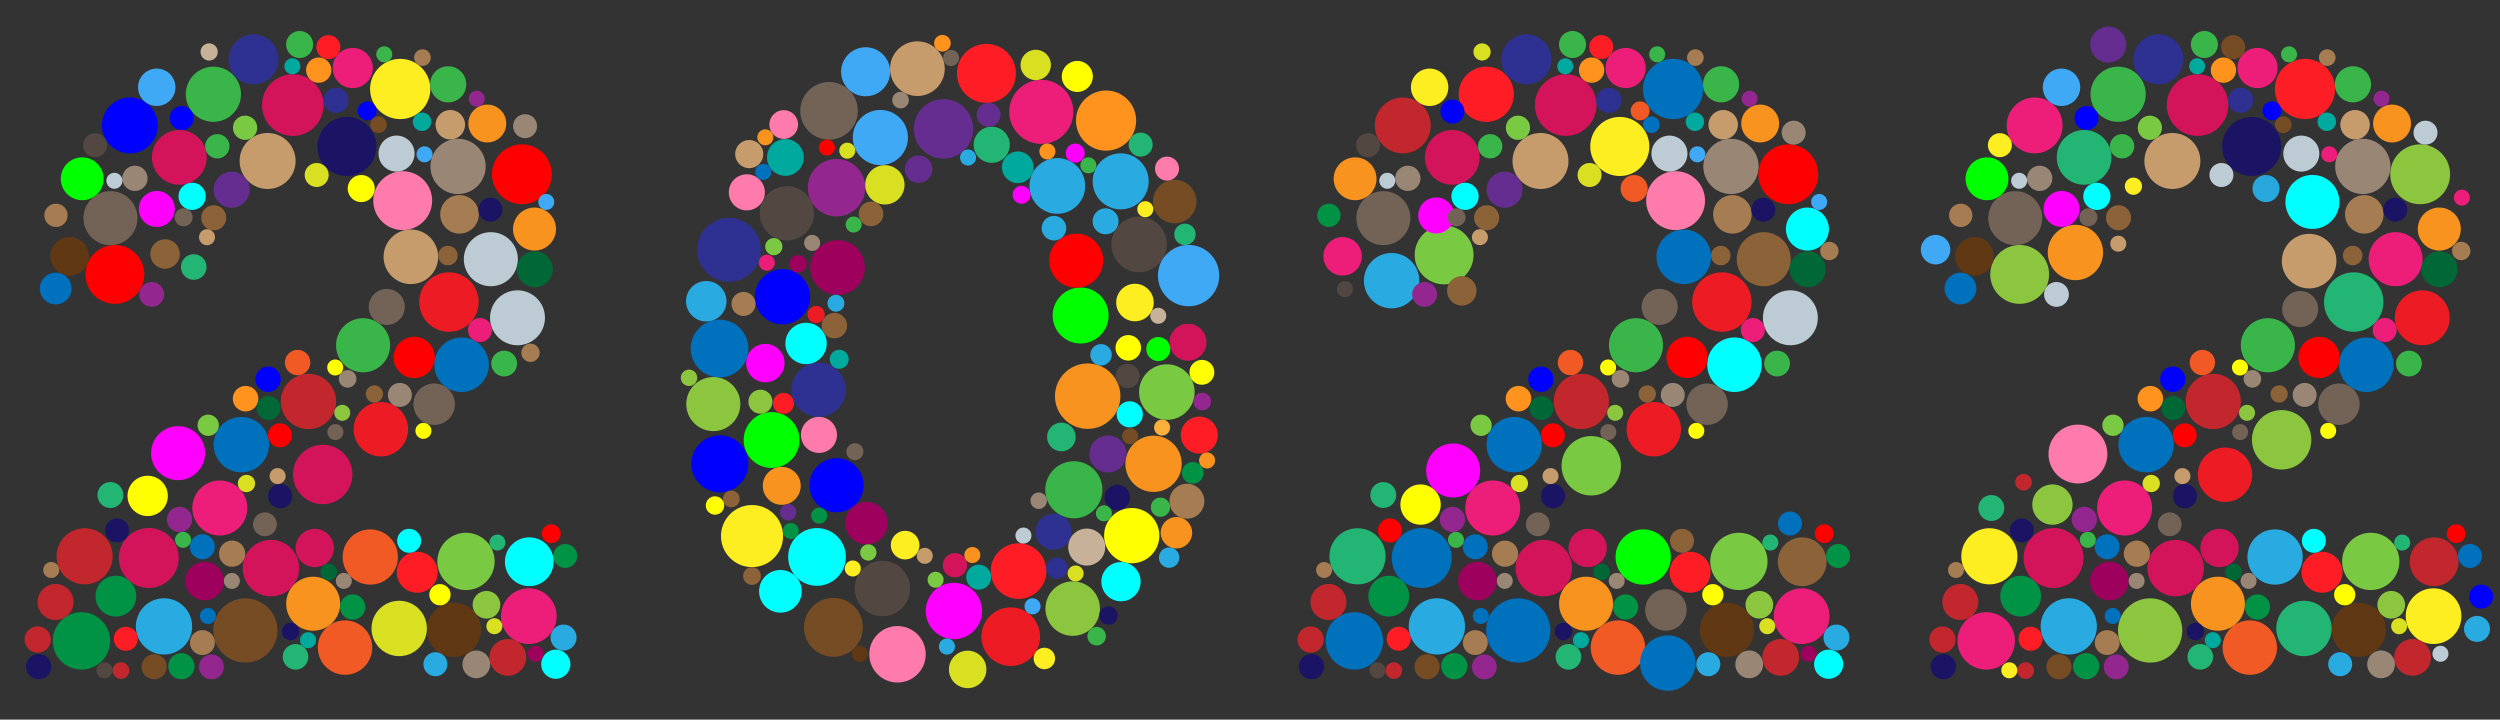 <?xml version="1.0" encoding="UTF-8" standalone="no"?>
<svg
   xmlns:dc="http://purl.org/dc/elements/1.1/"
   xmlns:cc="http://creativecommons.org/ns#"
   xmlns:rdf="http://www.w3.org/1999/02/22-rdf-syntax-ns#"
   xmlns:svg="http://www.w3.org/2000/svg"
   xmlns="http://www.w3.org/2000/svg"
   xmlns:sodipodi="http://sodipodi.sourceforge.net/DTD/sodipodi-0.dtd"
   xmlns:inkscape="http://www.inkscape.org/namespaces/inkscape"
   version="1.1"
   id="Layer_1"
   x="0px"
   y="0px"
   viewBox="0 0 2730 785.78"
   enable-background="new 0 0 2613.05 785.78"
   xml:space="preserve"
   inkscape:version="0.91 r13725"
   sodipodi:docname="CirclesPrismatic2022.svg"
   width="2730"
   height="785.78"><rect x="0" y="0" width="2730" height="785.78" fill="#333333" stroke="none"/><defs
     id="defs19465" /><sodipodi:namedview
     pagecolor="#ffffff"
     bordercolor="#666666"
     borderopacity="1"
     objecttolerance="10"
     gridtolerance="10"
     guidetolerance="10"
     inkscape:pageopacity="0"
     inkscape:pageshadow="2"
     inkscape:window-width="1916"
     inkscape:window-height="1035"
     id="namedview19463"
     showgrid="false"
     inkscape:zoom="0.42284721"
     inkscape:cx="1418.9221"
     inkscape:cy="214.57528"
     inkscape:window-x="4"
     inkscape:window-y="1"
     inkscape:window-maximized="1"
     inkscape:current-layer="g20469" /><g
     id="g18257"
     transform="translate(0,2.109375e-6)"><g
       transform="translate(2080,0)"
       id="g20469"><g
         id="g21847"><g
           id="g20009"
           style=""
           transform="translate(-2080,0)"><g
             id="g20787"><circle
               id="circle18259"
               r="32.463"
               cy="329.839"
               cx="490.263"
               style="fill:#ed1c24" /><circle
               id="circle18261"
               r="32.141"
               cy="299.653"
               cx="125.484"
               style="fill:#ff0000" /><circle
               id="circle18263"
               r="30.179"
               cy="608.238"
               cx="404.35"
               style="fill:#f15a24" /><circle
               id="circle18265"
               r="30.187"
               cy="181.731"
               cx="500.199"
               style="fill:#998675" /><circle
               id="circle18267"
               r="33.664"
               cy="114.76"
               cx="319.728"
               style="fill:#d4145a" /><circle
               id="circle18269"
               r="30.41"
               cy="672.839"
               cx="577.44"
               style="fill:#ed1e79" /><circle
               id="circle18271"
               r="30.263"
               cy="485.557"
               cx="263.552"
               style="fill:#0071bc" /><circle
               id="circle18273"
               r="29.777"
               cy="398.296"
               cx="504.051"
               style="fill:#0071bc" /><circle
               id="circle18275"
               r="30.055"
               cy="554.723"
               cx="240.051"
               style="fill:#ed1e79" /><circle
               id="circle18277"
               r="29.898"
               cy="171.83"
               cx="195.836"
               style="fill:#d4145a" /><circle
               id="circle18279"
               r="29.523"
               cy="283.045"
               cx="536.002"
               style="fill:#bdccd4" /><circle
               id="circle18281"
               r="29.494"
               cy="494.827"
               cx="194.478"
               style="fill:#ff00ff" /><circle
               id="circle18283"
               r="29.719"
               cy="468.732"
               cx="415.93"
               style="fill:#ed1c24" /><circle
               id="circle18285"
               r="32.741"
               cy="609.32"
               cx="162.476"
               style="fill:#d4145a" /><circle
               id="circle18287"
               r="30.731"
               cy="684.016"
               cx="179.077"
               style="fill:#29abe2" /><circle
               id="circle18289"
               r="32.695"
               cy="190.32"
               cx="569.922"
               style="fill:#ff0000" /><circle
               id="circle18291"
               r="30.842"
               cy="620.374"
               cx="295.835"
               style="fill:#d4145a" /><circle
               id="circle18293"
               r="31.348"
               cy="699.843"
               cx="88.938"
               style="fill:#009245" /><circle
               id="circle18295"
               r="32.907"
               cy="97.163"
               cx="437.025"
               style="fill:#fcee21" /><circle
               id="circle18297"
               r="32.264"
               cy="159.956"
               cx="378.813"
               style="fill:#1b1464" /><circle
               id="circle18299"
               r="31.29"
               cy="613.055"
               cx="508.863"
               style="fill:#7ac943" /><circle
               id="circle18301"
               r="35.099"
               cy="688.472"
               cx="267.926"
               style="fill:#754c24" /><circle
               id="circle18303"
               r="29.494"
               cy="238.209"
               cx="120.624"
               style="fill:#736357" /><circle
               id="circle18305"
               r="29.726"
               cy="707.165"
               cx="376.777"
               style="fill:#f15a24" /><circle
               id="circle18307"
               r="29.612"
               cy="687.723"
               cx="495.765"
               style="fill:#603813" /><circle
               id="circle18309"
               r="32.448"
               cy="518.096"
               cx="352.404"
               style="fill:#d4145a" /><circle
               id="circle18313"
               r="30.139"
               cy="102.923"
               cx="233.021"
               style="fill:#39b54a" /><circle
               id="circle18315"
               r="30.219"
               cy="438.383"
               cx="336.813"
               style="fill:#c1272d" /><circle
               id="circle18317"
               r="30.251"
               cy="686.265"
               cx="435.919"
               style="fill:#d9e021" /><circle
               id="circle18319"
               r="30.525"
               cy="136.975"
               cx="141.838"
               style="fill:#0000ff" /><circle
               id="circle18321"
               r="29.56"
               cy="377.023"
               cx="396.5"
               style="fill:#39b54a" /><circle
               id="circle18323"
               r="32.149"
               cy="219.104"
               cx="439.749"
               style="fill:#ff7bac" /><circle
               id="circle18325"
               r="29.816"
               cy="280.425"
               cx="448.659"
               style="fill:#c69c6d" /><circle
               id="circle18327"
               r="29.997"
               cy="347.017"
               cx="565.105"
               style="fill:#bdccd4" /><circle
               id="circle18329"
               r="29.494"
               cy="659.247"
               cx="341.979"
               style="fill:#f7931e" /><circle
               id="circle18331"
               r="30.664"
               cy="607.477"
               cx="92.404"
               style="fill:#c1272d" /><circle
               id="circle18333"
               r="30.583"
               cy="175.794"
               cx="292.227"
               style="fill:#c69c6d" /><circle
               id="circle18335"
               r="27.301"
               cy="64.759"
               cx="276.865"
               style="fill:#2e3192" /><circle
               id="circle18337"
               r="22.022"
               cy="541.536"
               cx="161.257"
               style="fill:#ffff00" /><circle
               id="circle18339"
               r="26.637"
               cy="613.422"
               cx="577.995"
               style="fill:#00ffff" /><circle
               id="circle18341"
               r="21.056"
               cy="234.061"
               cx="501.78"
               style="fill:#a67c52" /><circle
               id="circle18343"
               r="19.673"
               cy="228.173"
               cx="171.241"
               style="fill:#ff00ff" /><circle
               id="circle18345"
               r="19.673"
               cy="294.013"
               cx="583.959"
               style="fill:#006837" /><circle
               id="circle18347"
               r="19.744"
               cy="92.07"
               cx="489.428"
               style="fill:#39b54a" /><circle
               id="circle18349"
               r="21.933"
               cy="74.269"
               cx="385.198"
               style="fill:#ed1e79" /><circle
               id="circle18351"
               r="22.353"
               cy="624.916"
               cx="455.603"
               style="fill:#ff1d25" /><circle
               id="circle18353"
               r="19.673"
               cy="167.721"
               cx="433.022"
               style="fill:#bdccd4" /><circle
               id="circle18355"
               r="23.491"
               cy="250.127"
               cx="583.703"
               style="fill:#f7931e" /><circle
               id="circle18357"
               r="22.538"
               cy="390.308"
               cx="452.349"
               style="fill:#ff0000" /><circle
               id="circle18359"
               r="21.03"
               cy="279.894"
               cx="76.12"
               style="fill:#603813" /><circle
               id="circle18361"
               r="21.05"
               cy="634.547"
               cx="223.383"
               style="fill:#9e005d" /><circle
               id="circle18363"
               r="22.296"
               cy="651.004"
               cx="126.539"
               style="fill:#009245" /><circle
               id="circle18365"
               r="23.409"
               cy="195.239"
               cx="89.765"
               style="fill:#00ff00" /><circle
               id="circle18367"
               r="22.632"
               cy="441.391"
               cx="474.116"
               style="fill:#736357" /><circle
               id="circle18369"
               r="20.686"
               cy="134.89"
               cx="532.14"
               style="fill:#f7931e" /><circle
               id="circle18371"
               r="19.673"
               cy="207.15"
               cx="252.952"
               style="fill:#662d91" /><circle
               id="circle18373"
               r="20.077"
               cy="717.842"
               cx="554.556"
               style="fill:#c1272d" /><circle
               id="circle18375"
               r="20.433"
               cy="95.309"
               cx="171.176"
               style="fill:#3fa9f5" /><circle
               id="circle18377"
               r="19.673"
               cy="335.119"
               cx="422.344"
               style="fill:#736357" /><circle
               id="circle18379"
               r="20.895"
               cy="598.406"
               cx="343.737"
               style="fill:#d4145a" /><circle
               id="circle18381"
               r="19.673"
               cy="657.373"
               cx="60.665"
               style="fill:#c1272d" /><circle
               id="circle18383"
               r="13.742"
               cy="728.085"
               cx="168.362"
               style="fill:#754c24" /><circle
               id="circle18385"
               r="13.122"
               cy="607.117"
               cx="617.251"
               style="fill:#009245" /><circle
               id="circle18387"
               r="14.009"
               cy="717.274"
               cx="322.703"
               style="fill:#22b573" /><circle
               id="circle18389"
               r="13.284"
               cy="541.747"
               cx="305.917"
               style="fill:#1b1464" /><circle
               id="circle18391"
               r="16.126"
               cy="277.373"
               cx="180.271"
               style="fill:#8c6239" /><circle
               id="circle18393"
               r="13.122"
               cy="137.783"
               cx="573.4"
               style="fill:#998675" /><circle
               id="circle18395"
               r="13.303"
               cy="159.724"
               cx="237.306"
               style="fill:#39b54a" /><circle
               id="circle18397"
               r="13.762"
               cy="109.598"
               cx="366.872"
               style="fill:#2e3192" /><circle
               id="circle18399"
               r="14.789"
               cy="48.596"
               cx="327.191"
               style="fill:#39b54a" /><circle
               id="circle18401"
               r="13.592"
               cy="728.235"
               cx="230.89"
               style="fill:#93278f" /><circle
               id="circle18403"
               r="17.341"
               cy="315.082"
               cx="60.816"
               style="fill:#0071bc" /><circle
               id="circle18405"
               r="14.181"
               cy="540.574"
               cx="120.549"
               style="fill:#22b573" /><circle
               id="circle18407"
               r="13.122"
               cy="697.56"
               cx="137.368"
               style="fill:#ff1d25" /><circle
               id="circle18409"
               r="13.828"
               cy="567.251"
               cx="196.105"
               style="fill:#93278f" /><circle
               id="circle18411"
               r="15.962"
               cy="725.325"
               cx="606.91"
               style="fill:#00ffff" /><circle
               id="circle18413"
               r="15.135"
               cy="660.41"
               cx="531.21"
               style="fill:#8cc63f" /><circle
               id="circle18415"
               r="13.122"
               cy="51.46"
               cx="358.579"
               style="fill:#ff1d25" /><circle
               id="circle18417"
               r="13.122"
               cy="590.558"
               cx="446.772"
               style="fill:#00ffff" /><circle
               id="circle18419"
               r="13.971"
               cy="435.359"
               cx="268.179"
               style="fill:#ff931e" /><circle
               id="circle18421"
               r="13.122"
               cy="431.239"
               cx="436.657"
               style="fill:#998675" /><circle
               id="circle18423"
               r="13.122"
               cy="128.888"
               cx="198.419"
               style="fill:#0000ff" /><circle
               id="circle18425"
               r="13.122"
               cy="360.375"
               cx="524.108"
               style="fill:#ed1e79" /><circle
               id="circle18427"
               r="14.333"
               cy="604.625"
               cx="253.494"
               style="fill:#a67c52" /><circle
               id="circle18429"
               r="14.813"
               cy="205.904"
               cx="394.467"
               style="fill:#ffff00" /><circle
               id="circle18431"
               r="13.72"
               cy="237.79"
               cx="233.413"
               style="fill:#8c6239" /><circle
               id="circle18433"
               r="14.382"
               cy="698.383"
               cx="41.183"
               style="fill:#c1272d" /><circle
               id="circle18435"
               r="13.855"
               cy="727.971"
               cx="42.168"
               style="fill:#1b1464" /><circle
               id="circle18437"
               r="13.816"
               cy="662.865"
               cx="385.138"
               style="fill:#009245" /><circle
               id="circle18439"
               r="13.666"
               cy="597.104"
               cx="220.994"
               style="fill:#0071bc" /><circle
               id="circle18441"
               r="16.105"
               cy="136.22"
               cx="491.735"
               style="fill:#c69c6d" /><circle
               id="circle18443"
               r="15.188"
               cy="725.48"
               cx="520.129"
               style="fill:#998675" /><circle
               id="circle18445"
               r="14.901"
               cy="214.392"
               cx="209.814"
               style="fill:#00ffff" /><circle
               id="circle18447"
               r="13.847"
               cy="76.589"
               cx="348.018"
               style="fill:#ff931e" /><circle
               id="circle18449"
               r="13.834"
               cy="194.745"
               cx="147.354"
               style="fill:#998675" /><circle
               id="circle18451"
               r="13.122"
               cy="191.107"
               cx="345.805"
               style="fill:#d9e021" /><circle
               id="circle18453"
               r="13.122"
               cy="725.331"
               cx="475.471"
               style="fill:#29abe2" /><circle
               id="circle18455"
               r="13.122"
               cy="228.957"
               cx="535.575"
               style="fill:#1b1464" /><circle
               id="circle18457"
               r="13.122"
               cy="158.517"
               cx="103.878"
               style="fill:#534741" /><circle
               id="circle18459"
               r="13.122"
               cy="475.371"
               cx="305.724"
               style="fill:#ff0000" /><circle
               id="circle18461"
               r="13.122"
               cy="579.242"
               cx="127.855"
               style="fill:#1b1464" /><circle
               id="circle18463"
               r="13.122"
               cy="445.573"
               cx="293.272"
               style="fill:#006837" /><circle
               id="circle18465"
               r="9.464"
               cy="527.975"
               cx="269.143"
               style="fill:#d9e021" /><circle
               id="circle18467"
               r="11.656"
               cy="464.386"
               cx="227.371"
               style="fill:#7ac943" /><circle
               id="circle18469"
               r="8.752"
               cy="519.884"
               cx="303.163"
               style="fill:#c69c6d" /><circle
               id="circle18471"
               r="8.752"
               cy="683.821"
               cx="539.849"
               style="fill:#d9e021" /><circle
               id="circle18473"
               r="8.752"
               cy="168.516"
               cx="463.571"
               style="fill:#3fa9f5" /><circle
               id="circle18475"
               r="10.31"
               cy="582.791"
               cx="602.044"
               style="fill:#ff0000" /><circle
               id="circle18477"
               r="13.884"
               cy="395.899"
               cx="324.972"
               style="fill:#f15a24" /><circle
               id="circle18479"
               r="9.442"
               cy="430.221"
               cx="408.821"
               style="fill:#8c6239" /><circle
               id="circle18481"
               r="8.752"
               cy="672.649"
               cx="227.029"
               style="fill:#0071bc" /><circle
               id="circle18483"
               r="9.625"
               cy="413.71"
               cx="379.598"
               style="fill:#998675" /><circle
               id="circle18485"
               r="13.259"
               cy="139.505"
               cx="267.623"
               style="fill:#7ac943" /><circle
               id="circle18487"
               r="8.752"
               cy="592.458"
               cx="543.201"
               style="fill:#22b573" /><circle
               id="circle18489"
               r="9.824"
               cy="237.305"
               cx="200.526"
               style="fill:#736357" /><circle
               id="circle18491"
               r="8.752"
               cy="471.854"
               cx="366.238"
               style="fill:#736357" /><circle
               id="circle18493"
               r="8.752"
               cy="634.369"
               cx="253.184"
               style="fill:#998675" /><circle
               id="circle18495"
               r="8.752"
               cy="259.023"
               cx="226.055"
               style="fill:#c69c6d" /><circle
               id="circle18497"
               r="8.752"
               cy="622.44"
               cx="55.938"
               style="fill:#a67c52" /><circle
               id="circle18499"
               r="11.635"
               cy="649.433"
               cx="480.429"
               style="fill:#ffff00" /><circle
               id="circle18501"
               r="8.752"
               cy="107.809"
               cx="520.599"
               style="fill:#93278f" /><circle
               id="circle18503"
               r="10.669"
               cy="279.059"
               cx="489.121"
               style="fill:#8c6239" /><circle
               id="circle18505"
               r="9.411"
               cy="56.737"
               cx="228.396"
               style="fill:#c7b299" /><circle
               id="circle18507"
               r="8.752"
               cy="59.31"
               cx="419.631"
               style="fill:#39b54a" /><circle
               id="circle18509"
               r="9.584"
               cy="689.563"
               cx="317.319"
               style="fill:#1b1464" /><circle
               id="circle18511"
               r="12.752"
               cy="235.151"
               cx="61.111"
               style="fill:#a67c52" /><circle
               id="circle18513"
               r="10.329"
               cy="121.074"
               cx="401.002"
               style="fill:#0000ff" /><circle
               id="circle18515"
               r="8.752"
               cy="220.541"
               cx="596.519"
               style="fill:#3fa9f5" /><circle
               id="circle18517"
               r="13.585"
               cy="321.51"
               cx="165.648"
               style="fill:#93278f" /><circle
               id="circle18519"
               r="13.026"
               cy="572.511"
               cx="289.308"
               style="fill:#736357" /><circle
               id="circle18521"
               r="13.856"
               cy="414.15"
               cx="292.694"
               style="fill:#0000ff" /><circle
               id="circle18523"
               r="10.104"
               cy="132.957"
               cx="460.873"
               style="fill:#00a99d" /><circle
               id="circle18525"
               r="8.752"
               cy="713.914"
               cx="584.988"
               style="fill:#9e005d" /><circle
               id="circle18527"
               r="10.039"
               cy="385.237"
               cx="579.297"
               style="fill:#a67c52" /><circle
               id="circle18529"
               r="14.341"
               cy="727.486"
               cx="198.072"
               style="fill:#009245" /><circle
               id="circle18531"
               r="8.752"
               cy="450.798"
               cx="373.754"
               style="fill:#8cc63f" /><circle
               id="circle18533"
               r="8.752"
               cy="72.346"
               cx="319.275"
               style="fill:#00a99d" /><circle
               id="circle18535"
               r="8.752"
               cy="589.51"
               cx="199.901"
               style="fill:#39b54a" /><circle
               id="circle18537"
               r="9.102"
               cy="624.578"
               cx="358.942"
               style="fill:#006837" /><circle
               id="circle18539"
               r="8.752"
               cy="699.103"
               cx="336.411"
               style="fill:#00a99d" /><circle
               id="circle18541"
               r="14.11"
               cy="397.005"
               cx="550.564"
               style="fill:#39b54a" /><circle
               id="circle18543"
               r="9.124"
               cy="136.14"
               cx="413.309"
               style="fill:#754c24" /><circle
               id="circle18545"
               r="9.121"
               cy="732.271"
               cx="132.047"
               style="fill:#c1272d" /><circle
               id="circle18547"
               r="13.612"
               cy="701.713"
               cx="221.048"
               style="fill:#a67c52" /><circle
               id="circle18549"
               r="8.752"
               cy="634.319"
               cx="375.445"
               style="fill:#998675" /><circle
               id="circle18551"
               r="8.752"
               cy="731.987"
               cx="114.177"
               style="fill:#534741" /><circle
               id="circle18553"
               r="9.104"
               cy="62.892"
               cx="461.322"
               style="fill:#a67c52" /><circle
               id="circle18555"
               r="8.752"
               cy="197.415"
               cx="124.926"
               style="fill:#bdccd4" /><circle
               id="circle18557"
               r="14.21"
               cy="696.229"
               cx="615.438"
               style="fill:#29abe2" /><circle
               id="circle18559"
               r="8.752"
               cy="401.296"
               cx="366.048"
               style="fill:#ffff00" /><circle
               id="circle18561"
               r="8.752"
               cy="470.496"
               cx="462.376"
               style="fill:#ffff00" /><circle
               style="fill:#22b573"
               cx="211.552"
               cy="291.588"
               r="14.009"
               id="circle20785" /></g></g><g
           id="g20941"
           style=""
           transform="translate(-2080,0)"><circle
             cx="1235.851"
             cy="584.919"
             r="30.187"
             id="circle18563"
             style="fill:#ffff00" /><circle
             cx="1137.11"
             cy="122.145"
             r="34.984"
             id="circle18565"
             style="fill:#ed1e79" /><circle
             cx="842.59"
             cy="480.53"
             r="30.505"
             id="circle18567"
             style="fill:#00ff00" /><circle
             cx="821.233"
             cy="585.393"
             r="33.916"
             id="circle18569"
             style="fill:#fcee21" /><circle
             cx="1103.734"
             cy="695.223"
             r="32.017"
             id="circle18571"
             style="fill:#ed1c24" /><circle
             cx="980.081"
             cy="714.485"
             r="30.82"
             id="circle18573"
             style="fill:#ff7bac" /><circle
             cx="1243.917"
             cy="266.951"
             r="30.324"
             id="circle18575"
             style="fill:#534741" /><circle
             cx="854.493"
             cy="324.027"
             r="30.164"
             id="circle18577"
             style="fill:#0000ff" /><circle
             cx="1041.685"
             cy="667.199"
             r="30.783"
             id="circle18579"
             style="fill:#ff00ff" /><circle
             cx="1274.205"
             cy="428.148"
             r="30.335"
             id="circle18581"
             style="fill:#7ac943" /><circle
             cx="786.088"
             cy="506.537"
             r="31.111"
             id="circle18583"
             style="fill:#0000ff" /><circle
             cx="859.255"
             cy="232.951"
             r="29.667"
             id="circle18585"
             style="fill:#534741" /><circle
             cx="963.58"
             cy="642.683"
             r="30.275"
             id="circle18587"
             style="fill:#534741" /><circle
             cx="913.508"
             cy="204.942"
             r="31.391"
             id="circle18589"
             style="fill:#93278f" /><circle
             cx="1171.39"
             cy="664.605"
             r="29.755"
             id="circle18591"
             style="fill:#8cc63f" /><circle
             cx="1154.599"
             cy="203.037"
             r="30.423"
             id="circle18593"
             style="fill:#29abe2" /><circle
             cx="1030.265"
             cy="140.732"
             r="32.477"
             id="circle18595"
             style="fill:#662d91" /><circle
             cx="1187.757"
             cy="432.609"
             r="35.73"
             id="circle18597"
             style="fill:#f7931e" /><circle
             cx="1172.617"
             cy="534.845"
             r="31.185"
             id="circle18599"
             style="fill:#39b54a" /><circle
             cx="1259.677"
             cy="506.478"
             r="30.745"
             id="circle18601"
             style="fill:#f7931e" /><circle
             cx="913.544"
             cy="529.844"
             r="29.573"
             id="circle18603"
             style="fill:#0000ff" /><circle
             cx="785.759"
             cy="380.573"
             r="31.524"
             id="circle18605"
             style="fill:#0071bc" /><circle
             cx="893.951"
             cy="425.513"
             r="29.699"
             id="circle18607"
             style="fill:#2e3192" /><circle
             cx="910.101"
             cy="685.051"
             r="32.185"
             id="circle18609"
             style="fill:#754c24" /><circle
             cx="1112.282"
             cy="623.624"
             r="30.375"
             id="circle18611"
             style="fill:#ff1d25" /><circle
             cx="1077.177"
             cy="80.12"
             r="32.182"
             id="circle18613"
             style="fill:#ff1d25" /><circle
             cx="796.064"
             cy="272.811"
             r="34.881"
             id="circle18615"
             style="fill:#2e3192" /><circle
             cx="1180.051"
             cy="344.516"
             r="30.571"
             id="circle18617"
             style="fill:#00ff00" /><circle
             cx="1223.768"
             cy="198.032"
             r="30.593"
             id="circle18619"
             style="fill:#29abe2" /><circle
             cx="905.33"
             cy="121.028"
             r="31.453"
             id="circle18621"
             style="fill:#736357" /><circle
             cx="1297.922"
             cy="300.948"
             r="33.491"
             id="circle18623"
             style="fill:#3fa9f5" /><circle
             cx="914.65"
             cy="292.084"
             r="29.844"
             id="circle18625"
             style="fill:#9e005d" /><circle
             cx="1175.26"
             cy="284.604"
             r="29.532"
             id="circle18627"
             style="fill:#ff0000" /><circle
             cx="961.379"
             cy="150.179"
             r="30.131"
             id="circle18629"
             style="fill:#3fa9f5" /><circle
             cx="892.161"
             cy="608.172"
             r="31.511"
             id="circle18631"
             style="fill:#00ffff" /><circle
             cx="1001.79"
             cy="74.981"
             r="29.855"
             id="circle18633"
             style="fill:#c69c6d" /><circle
             cx="1207.82"
             cy="131.677"
             r="32.851"
             id="circle18635"
             style="fill:#ff931e" /><circle
             cx="778.926"
             cy="441.245"
             r="29.532"
             id="circle18637"
             style="fill:#8cc63f" /><circle
             cx="1239.378"
             cy="330.365"
             r="20.492"
             id="circle18639"
             style="fill:#fcee21" /><circle
             cx="894.306"
             cy="474.909"
             r="19.698"
             id="circle18641"
             style="fill:#ff7bac" /><circle
             cx="1297.295"
             cy="373.701"
             r="20.166"
             id="circle18643"
             style="fill:#d4145a" /><circle
             cx="1150.463"
             cy="580.651"
             r="19.698"
             id="circle18645"
             style="fill:#2e3192" /><circle
             cx="1209.861"
             cy="495.761"
             r="20.211"
             id="circle18647"
             style="fill:#662d91" /><circle
             cx="852.213"
             cy="645.715"
             r="23.31"
             id="circle18649"
             style="fill:#00ffff" /><circle
             cx="835.786"
             cy="396.512"
             r="20.981"
             id="circle18651"
             style="fill:#ff00ff" /><circle
             cx="946.221"
             cy="571.265"
             r="23.186"
             id="circle18653"
             style="fill:#9e005d" /><circle
             cx="815.533"
             cy="210.033"
             r="19.698"
             id="circle18655"
             style="fill:#ff7bac" /><circle
             cx="1082.95"
             cy="158.096"
             r="19.755"
             id="circle18657"
             style="fill:#22b573" /><circle
             cx="857.671"
             cy="171.924"
             r="20.093"
             id="circle18659"
             style="fill:#00a99d" /><circle
             cx="880.218"
             cy="375.055"
             r="22.594"
             id="circle18661"
             style="fill:#00ffff" /><circle
             cx="1309.665"
             cy="475.138"
             r="20.198"
             id="circle18663"
             style="fill:#ff1d25" /><circle
             cx="1282.849"
             cy="220.059"
             r="23.781"
             id="circle18665"
             style="fill:#754c24" /><circle
             cx="1056.692"
             cy="730.996"
             r="20.472"
             id="circle18667"
             style="fill:#d9e021" /><circle
             cx="1186.706"
             cy="597.418"
             r="20.235"
             id="circle18669"
             style="fill:#c7b299" /><circle
             cx="853.673"
             cy="530.553"
             r="20.732"
             id="circle18671"
             style="fill:#f7931e" /><circle
             cx="1224.126"
             cy="635.195"
             r="21.438"
             id="circle18673"
             style="fill:#00ffff" /><circle
             cx="771.219"
             cy="328.963"
             r="22.095"
             id="circle18675"
             style="fill:#29abe2" /><circle
             cx="945.259"
             cy="78.374"
             r="26.778"
             id="circle18677"
             style="fill:#3fa9f5" /><circle
             cx="966.287"
             cy="201.849"
             r="21.478"
             id="circle18679"
             style="fill:#d9e021" /><circle
             cx="1312.479"
             cy="406.572"
             r="13.601"
             id="circle18681"
             style="fill:#ffff00" /><circle
             cx="1274.375"
             cy="184.125"
             r="13.139"
             id="circle18683"
             style="fill:#ff7bac" /><circle
             cx="1284.679"
             cy="581.742"
             r="17.183"
             id="circle18685"
             style="fill:#f7931e" /><circle
             cx="988.4"
             cy="595.289"
             r="15.653"
             id="circle18687"
             style="fill:#fcee21" /><circle
             cx="1003.09"
             cy="184.708"
             r="15.058"
             id="circle18689"
             style="fill:#662d91" /><circle
             cx="1176.429"
             cy="83.468"
             r="16.956"
             id="circle18691"
             style="fill:#ffff00" /><circle
             cx="830.365"
             cy="438.634"
             r="13.139"
             id="circle18693"
             style="fill:#8cc63f" /><circle
             cx="1131.026"
             cy="70.922"
             r="16.599"
             id="circle18695"
             style="fill:#d9e021" /><circle
             cx="855.815"
             cy="135.967"
             r="15.698"
             id="circle18697"
             style="fill:#ff7bac" /><circle
             cx="1042.78"
             cy="617.228"
             r="13.273"
             id="circle18699"
             style="fill:#d4145a" /><circle
             cx="1111.438"
             cy="182.693"
             r="17.293"
             id="circle18701"
             style="fill:#00a99d" /><circle
             cx="1233.68"
             cy="452.466"
             r="14.303"
             id="circle18703"
             style="fill:#00ffff" /><circle
             cx="1159.013"
             cy="477.153"
             r="15.665"
             id="circle18705"
             style="fill:#22b573" /><circle
             cx="911.13"
             cy="355.592"
             r="13.935"
             id="circle18707"
             style="fill:#8c6239" /><circle
             cx="1220.082"
             cy="543.227"
             r="13.903"
             id="circle18709"
             style="fill:#1b1464" /><circle
             cx="1264.836"
             cy="381.157"
             r="13.139"
             id="circle18711"
             style="fill:#00ff00" /><circle
             cx="811.913"
             cy="331.902"
             r="13.139"
             id="circle18713"
             style="fill:#a67c52" /><circle
             cx="1079.546"
             cy="125.379"
             r="13.139"
             id="circle18715"
             style="fill:#662d91" /><circle
             cx="951.165"
             cy="233.572"
             r="13.468"
             id="circle18717"
             style="fill:#8c6239" /><circle
             cx="1231.365"
             cy="410.553"
             r="13.139"
             id="circle18719"
             style="fill:#534741" /><circle
             cx="1245.6"
             cy="157.9"
             r="13.139"
             id="circle18721"
             style="fill:#22b573" /><circle
             cx="818.159"
             cy="168.266"
             r="15.39"
             id="circle18723"
             style="fill:#c69c6d" /><circle
             cx="798.617"
             cy="544.815"
             r="9.165"
             id="circle18725"
             style="fill:#8c6239" /><circle
             cx="891.207"
             cy="343.446"
             r="9.399"
             id="circle18727"
             style="fill:#ed1c24" /><circle
             cx="1202.348"
             cy="387.452"
             r="11.726"
             id="circle18729"
             style="fill:#29abe2" /><circle
             cx="933.547"
             cy="493.25"
             r="9.293"
             id="circle18731"
             style="fill:#736357" /><circle
             cx="1302.538"
             cy="516.347"
             r="11.881"
             id="circle18733"
             style="fill:#009245" /><circle
             cx="1269.023"
             cy="466.902"
             r="8.763"
             id="circle18735"
             style="fill:#fbb03b" /><circle
             cx="1318.142"
             cy="502.83"
             r="8.763"
             id="circle18737"
             style="fill:#f7931e" /><circle
             cx="871.526"
             cy="288.132"
             r="9.567"
             id="circle18739"
             style="fill:#9e005d" /><circle
             cx="1174.578"
             cy="626.219"
             r="8.763"
             id="circle18741"
             style="fill:#d9e021" /><circle
             cx="1150.943"
             cy="249.17"
             r="13.443"
             id="circle18743"
             style="fill:#29abe2" /><circle
             cx="902.982"
             cy="161.176"
             r="8.763"
             id="circle18745"
             style="fill:#ff0000" /><circle
             cx="855.599"
             cy="440.516"
             r="11.483"
             id="circle18747"
             style="fill:#ff1d25" /><circle
             cx="1293.962"
             cy="255.901"
             r="11.73"
             id="circle18749"
             style="fill:#22b573" /><circle
             cx="1296.11"
             cy="547.328"
             r="19.08"
             id="circle18751"
             style="fill:#a67c52" /><circle
             cx="1232.073"
             cy="379.816"
             r="13.952"
             id="circle18753"
             style="fill:#ffff00" /><circle
             cx="1188.505"
             cy="180.556"
             r="8.763"
             id="circle18755"
             style="fill:#39b54a" /><circle
             cx="837.384"
             cy="286.864"
             r="8.763"
             id="circle18757"
             style="fill:#ed1e79" /><circle
             cx="983.373"
             cy="109.306"
             r="9.099"
             id="circle18759"
             style="fill:#998675" /><circle
             cx="1034.073"
             cy="706.039"
             r="8.796"
             id="circle18761"
             style="fill:#29abe2" /><circle
             cx="1038.604"
             cy="63.315"
             r="8.763"
             id="circle18763"
             style="fill:#736357" /><circle
             cx="1205.465"
             cy="560.551"
             r="8.763"
             id="circle18765"
             style="fill:#39b54a" /><circle
             cx="752.418"
             cy="412.554"
             r="8.974"
             id="circle18767"
             style="fill:#8cc63f" /><circle
             cx="845.016"
             cy="269.332"
             r="9.402"
             id="circle18769"
             style="fill:#7ac943" /><circle
             cx="1117.604"
             cy="584.849"
             r="8.763"
             id="circle18771"
             style="fill:#bdccd4" /><circle
             cx="1143.732"
             cy="165.388"
             r="8.763"
             id="circle18773"
             style="fill:#ff931e" /><circle
             cx="1174.164"
             cy="167.202"
             r="10.405"
             id="circle18775"
             style="fill:#ff00ff" /><circle
             cx="894.489"
             cy="563.11"
             r="8.763"
             id="circle18777"
             style="fill:#009245" /><circle
             cx="916.44"
             cy="392.328"
             r="10.388"
             id="circle18779"
             style="fill:#00a99d" /><circle
             cx="780.788"
             cy="552.007"
             r="10.06"
             id="circle18781"
             style="fill:#ffff00" /><circle
             cx="912.861"
             cy="331.117"
             r="9.23"
             id="circle18783"
             style="fill:#29abe2" /><circle
             cx="1021.672"
             cy="633.09"
             r="8.763"
             id="circle18785"
             style="fill:#7ac943" /><circle
             cx="1068.751"
             cy="630.232"
             r="13.654"
             id="circle18787"
             style="fill:#00a99d" /><circle
             cx="938.903"
             cy="714.158"
             r="8.763"
             id="circle18789"
             style="fill:#603813" /><circle
             cx="1267.233"
             cy="553.862"
             r="10.527"
             id="circle18791"
             style="fill:#39b54a" /><circle
             cx="948.192"
             cy="603.309"
             r="8.919"
             id="circle18793"
             style="fill:#7ac943" /><circle
             cx="863.549"
             cy="579.828"
             r="8.763"
             id="circle18795"
             style="fill:#009245" /><circle
             cx="1140.438"
             cy="719.057"
             r="11.746"
             id="circle18797"
             style="fill:#fcee21" /><circle
             cx="1061.797"
             cy="606.094"
             r="8.763"
             id="circle18799"
             style="fill:#f7931e" /><circle
             cx="835.734"
             cy="149.935"
             r="8.763"
             id="circle18801"
             style="fill:#f7931e" /><circle
             cx="886.876"
             cy="265.25"
             r="8.775"
             id="circle18803"
             style="fill:#998675" /><circle
             cx="1029.112"
             cy="47.222"
             r="9.095"
             id="circle18805"
             style="fill:#ff931e" /><circle
             cx="1234.197"
             cy="476.284"
             r="8.763"
             id="circle18807"
             style="fill:#754c24" /><circle
             cx="1134.253"
             cy="546.785"
             r="8.995"
             id="circle18809"
             style="fill:#998675" /><circle
             cx="1276.681"
             cy="608.926"
             r="11.153"
             id="circle18811"
             style="fill:#29abe2" /><circle
             cx="925.24"
             cy="164.557"
             r="8.763"
             id="circle18813"
             style="fill:#d9e021" /><circle
             cx="1210.461"
             cy="672.264"
             r="10.06"
             id="circle18815"
             style="fill:#1b1464" /><circle
             cx="1312.854"
             cy="438.464"
             r="9.666"
             id="circle18817"
             style="fill:#93278f" /><circle
             cx="1207.281"
             cy="241.654"
             r="14.197"
             id="circle18819"
             style="fill:#29abe2" /><circle
             cx="860.698"
             cy="559.431"
             r="8.988"
             id="circle18821"
             style="fill:#662d91" /><circle
             cx="1264.807"
             cy="344.832"
             r="8.763"
             id="circle18823"
             style="fill:#c7b299" /><circle
             cx="1115.543"
             cy="212.735"
             r="9.819"
             id="circle18825"
             style="fill:#ff00ff" /><circle
             cx="932.213"
             cy="245.192"
             r="8.763"
             id="circle18827"
             style="fill:#39b54a" /><circle
             cx="1127.539"
             cy="662.111"
             r="8.763"
             id="circle18829"
             style="fill:#3fa9f5" /><circle
             cx="1057.116"
             cy="172.034"
             r="8.763"
             id="circle18831"
             style="fill:#29abe2" /><circle
             cx="1009.83"
             cy="606.99"
             r="8.763"
             id="circle18833"
             style="fill:#c69c6d" /><circle
             cx="821.184"
             cy="629.031"
             r="9.722"
             id="circle18835"
             style="fill:#8c6239" /><circle
             cx="1250.684"
             cy="228.453"
             r="8.763"
             id="circle18837"
             style="fill:#fcee21" /><circle
             cx="1197.517"
             cy="694.741"
             r="10.131"
             id="circle18839"
             style="fill:#39b54a" /><circle
             cx="1154.183"
             cy="620.36"
             r="11.653"
             id="circle18841"
             style="fill:#2e3192" /><circle
             cx="931.257"
             cy="620.793"
             r="8.763"
             id="circle18843"
             style="fill:#fcee21" /><circle
             cx="833.534"
             cy="187.738"
             r="8.763"
             id="circle18845"
             style="fill:#0071bc" /></g><g
           transform="translate(-690,0)"
           id="g20163"
           style=""><circle
             cx="1319.391"
             cy="651.535"
             r="13.122"
             id="circle20779"
             style="fill:#0000ff" /><g
             id="g21085"><circle
               cx="490.263"
               cy="329.839"
               r="32.463"
               id="circle20165"
               style="fill:#ed1c24" /><circle
               cx="186.972"
               cy="278.369"
               r="32.141"
               id="circle20167"
               style="fill:#7ac943;fill-opacity:1" /><circle
               cx="404.35"
               cy="608.238"
               r="30.179"
               id="circle20169"
               style="fill:#00ff00;fill-opacity:1" /><circle
               cx="500.199"
               cy="181.731"
               r="30.187"
               id="circle20171"
               style="fill:#998675" /><circle
               cx="319.728"
               cy="114.76"
               r="33.664"
               id="circle20173"
               style="fill:#d4145a" /><circle
               cx="577.44"
               cy="672.839"
               r="30.41"
               id="circle20175"
               style="fill:#ed1e79" /><circle
               cx="263.552"
               cy="485.557"
               r="30.263"
               id="circle20177"
               style="fill:#0071bc" /><circle
               cx="504.051"
               cy="398.296"
               r="29.777"
               id="circle20179"
               style="fill:#00ffff;fill-opacity:1" /><circle
               cx="240.051"
               cy="554.723"
               r="30.055"
               id="circle20181"
               style="fill:#ed1e79" /><circle
               cx="195.836"
               cy="171.83"
               r="29.898"
               id="circle20183"
               style="fill:#d4145a" /><circle
               cx="536.002"
               cy="283.045"
               r="29.523"
               id="circle20185"
               style="fill:#8c6239;fill-opacity:1" /><circle
               cx="196.843"
               cy="513.746"
               r="29.494"
               id="circle20187"
               style="fill:#ff00ff" /><circle
               cx="415.93"
               cy="468.732"
               r="29.719"
               id="circle20189"
               style="fill:#ed1c24" /><circle
               cx="162.476"
               cy="609.32"
               r="32.741"
               id="circle20191"
               style="fill:#0071bc;fill-opacity:1" /><circle
               cx="179.077"
               cy="684.016"
               r="30.731"
               id="circle20193"
               style="fill:#29abe2" /><circle
               cx="562.827"
               cy="190.32"
               r="32.695"
               id="circle20195"
               style="fill:#ff0000" /><circle
               cx="295.835"
               cy="620.374"
               r="30.842"
               id="circle20197"
               style="fill:#d4145a" /><circle
               cx="88.938"
               cy="699.843"
               r="31.348"
               id="circle20199"
               style="fill:#0071bc;fill-opacity:1" /><circle
               cx="437.025"
               cy="97.163"
               r="32.907"
               id="circle20201"
               style="fill:#0071bc;fill-opacity:1" /><circle
               cx="378.813"
               cy="159.956"
               r="32.264"
               id="circle20203"
               style="fill:#fcee21;fill-opacity:1" /><circle
               cx="508.863"
               cy="613.055"
               r="31.29"
               id="circle20205"
               style="fill:#7ac943" /><circle
               cx="267.926"
               cy="688.472"
               r="35.099"
               id="circle20207"
               style="fill:#0071bc;fill-opacity:1" /><circle
               cx="120.624"
               cy="238.209"
               r="29.494"
               id="circle20209"
               style="fill:#736357" /><circle
               cx="376.777"
               cy="707.165"
               r="29.726"
               id="circle20211"
               style="fill:#f15a24" /><circle
               cx="495.765"
               cy="687.723"
               r="29.612"
               id="circle20213"
               style="fill:#603813" /><circle
               cx="347.674"
               cy="508.636"
               r="32.448"
               id="circle20215"
               style="fill:#7ac943;fill-opacity:1" /><circle
               cx="129.6"
               cy="306.471"
               r="30.226"
               id="circle20217"
               style="fill:#29abe2;fill-opacity:1" /><circle
               cx="233.021"
               cy="102.923"
               r="30.139"
               id="circle20219"
               style="fill:#ff1d25;fill-opacity:1" /><circle
               cx="336.813"
               cy="438.383"
               r="30.219"
               id="circle20221"
               style="fill:#c1272d" /><circle
               cx="431.189"
               cy="724.104"
               r="30.251"
               id="circle20223"
               style="fill:#0071bc;fill-opacity:1" /><circle
               cx="141.838"
               cy="136.975"
               r="30.525"
               id="circle20225"
               style="fill:#c1272d;fill-opacity:1" /><circle
               cx="396.5"
               cy="377.023"
               r="29.56"
               id="circle20227"
               style="fill:#39b54a" /><circle
               cx="439.749"
               cy="219.104"
               r="32.149"
               id="circle20229"
               style="fill:#ff7bac" /><circle
               cx="448.659"
               cy="280.425"
               r="29.816"
               id="circle20231"
               style="fill:#0071bc;fill-opacity:1" /><circle
               cx="565.105"
               cy="347.017"
               r="29.997"
               id="circle20233"
               style="fill:#bdccd4" /><circle
               cx="341.979"
               cy="659.247"
               r="29.494"
               id="circle20235"
               style="fill:#f7931e" /><circle
               cx="92.404"
               cy="607.477"
               r="30.664"
               id="circle20237"
               style="fill:#22b573;fill-opacity:1" /><circle
               cx="292.227"
               cy="175.794"
               r="30.583"
               id="circle20239"
               style="fill:#c69c6d" /><circle
               cx="276.865"
               cy="64.759"
               r="27.301"
               id="circle20241"
               style="fill:#2e3192" /><circle
               cx="161.257"
               cy="550.996"
               r="22.022"
               id="circle20243"
               style="fill:#ffff00" /><circle
               cx="577.995"
               cy="613.422"
               r="26.637"
               id="circle20245"
               style="fill:#8c6239;fill-opacity:1" /><circle
               cx="501.78"
               cy="234.061"
               r="21.056"
               id="circle20247"
               style="fill:#a67c52" /><circle
               cx="178.336"
               cy="235.268"
               r="19.673"
               id="circle20249"
               style="fill:#ff00ff" /><circle
               cx="583.959"
               cy="294.013"
               r="19.673"
               id="circle20251"
               style="fill:#006837" /><circle
               cx="489.428"
               cy="92.07"
               r="19.744"
               id="circle20253"
               style="fill:#39b54a" /><circle
               cx="385.198"
               cy="74.269"
               r="21.933"
               id="circle20255"
               style="fill:#ed1e79" /><circle
               cx="455.603"
               cy="624.916"
               r="22.353"
               id="circle20257"
               style="fill:#ff1d25" /><circle
               cx="433.022"
               cy="167.721"
               r="19.673"
               id="circle20259"
               style="fill:#bdccd4" /><circle
               cx="583.703"
               cy="250.127"
               r="23.491"
               id="circle20261"
               style="fill:#00ffff;fill-opacity:1" /><circle
               cx="452.349"
               cy="390.308"
               r="22.538"
               id="circle20263"
               style="fill:#ff0000" /><circle
               cx="76.12"
               cy="279.894"
               r="21.03"
               id="circle20265"
               style="fill:#ed1e79;fill-opacity:1" /><circle
               cx="223.383"
               cy="634.547"
               r="21.05"
               id="circle20267"
               style="fill:#9e005d" /><circle
               cx="126.539"
               cy="651.004"
               r="22.296"
               id="circle20269"
               style="fill:#009245" /><circle
               cx="89.765"
               cy="195.239"
               r="23.409"
               id="circle20271"
               style="fill:#f7931e;fill-opacity:1" /><circle
               cx="474.116"
               cy="441.391"
               r="22.632"
               id="circle20273"
               style="fill:#736357" /><circle
               cx="532.14"
               cy="134.89"
               r="20.686"
               id="circle20275"
               style="fill:#f7931e" /><circle
               cx="252.952"
               cy="207.15"
               r="19.673"
               id="circle20277"
               style="fill:#662d91" /><circle
               cx="554.556"
               cy="717.842"
               r="20.077"
               id="circle20279"
               style="fill:#c1272d" /><circle
               cx="171.176"
               cy="95.309"
               r="20.433"
               id="circle20281"
               style="fill:#fcee21;fill-opacity:1" /><circle
               cx="422.344"
               cy="335.119"
               r="19.673"
               id="circle20283"
               style="fill:#736357" /><circle
               cx="343.737"
               cy="598.406"
               r="20.895"
               id="circle20285"
               style="fill:#d4145a" /><circle
               cx="60.665"
               cy="657.373"
               r="19.673"
               id="circle20287"
               style="fill:#c1272d" /><circle
               cx="168.362"
               cy="728.085"
               r="13.742"
               id="circle20289"
               style="fill:#754c24" /><circle
               cx="617.251"
               cy="607.117"
               r="13.122"
               id="circle20291"
               style="fill:#009245" /><circle
               cx="322.703"
               cy="717.274"
               r="14.009"
               id="circle20293"
               style="fill:#22b573" /><circle
               cx="305.917"
               cy="541.747"
               r="13.284"
               id="circle20295"
               style="fill:#1b1464" /><circle
               cx="206.285"
               cy="317.577"
               r="16.126"
               id="circle20297"
               style="fill:#8c6239" /><circle
               cx="568.67"
               cy="144.878"
               r="13.122"
               id="circle20299"
               style="fill:#998675" /><circle
               cx="237.306"
               cy="159.724"
               r="13.303"
               id="circle20301"
               style="fill:#39b54a" /><circle
               cx="366.872"
               cy="109.598"
               r="13.762"
               id="circle20303"
               style="fill:#2e3192" /><circle
               cx="327.191"
               cy="48.596"
               r="14.789"
               id="circle20305"
               style="fill:#39b54a" /><circle
               cx="230.89"
               cy="728.235"
               r="13.592"
               id="circle20307"
               style="fill:#93278f" /><circle
               cx="120.549"
               cy="540.574"
               r="14.181"
               id="circle20311"
               style="fill:#22b573" /><circle
               cx="137.368"
               cy="697.56"
               r="13.122"
               id="circle20313"
               style="fill:#ff1d25" /><circle
               cx="196.105"
               cy="567.251"
               r="13.828"
               id="circle20315"
               style="fill:#93278f" /><circle
               cx="606.91"
               cy="725.325"
               r="15.962"
               id="circle20317"
               style="fill:#00ffff" /><circle
               cx="531.21"
               cy="660.41"
               r="15.135"
               id="circle20319"
               style="fill:#8cc63f" /><circle
               cx="358.579"
               cy="51.46"
               r="13.122"
               id="circle20321"
               style="fill:#ff1d25" /><circle
               cx="446.772"
               cy="590.558"
               r="13.122"
               id="circle20323"
               style="fill:#8c6239;fill-opacity:1" /><circle
               cx="268.179"
               cy="435.359"
               r="13.971"
               id="circle20325"
               style="fill:#ff931e" /><circle
               cx="436.657"
               cy="431.239"
               r="13.122"
               id="circle20327"
               style="fill:#998675" /><circle
               cx="196.054"
               cy="121.793"
               r="13.122"
               id="circle20329"
               style="fill:#0000ff" /><circle
               cx="524.108"
               cy="360.375"
               r="13.122"
               id="circle20331"
               style="fill:#ed1e79" /><circle
               cx="253.494"
               cy="604.625"
               r="14.333"
               id="circle20333"
               style="fill:#a67c52" /><circle
               cx="394.467"
               cy="205.904"
               r="14.813"
               id="circle20335"
               style="fill:#f15a24;fill-opacity:1" /><circle
               cx="233.413"
               cy="237.79"
               r="13.72"
               id="circle20337"
               style="fill:#8c6239" /><circle
               cx="41.183"
               cy="698.383"
               r="14.382"
               id="circle20339"
               style="fill:#c1272d" /><circle
               cx="42.168"
               cy="727.971"
               r="13.855"
               id="circle20341"
               style="fill:#1b1464" /><circle
               cx="385.138"
               cy="662.865"
               r="13.816"
               id="circle20343"
               style="fill:#009245" /><circle
               cx="220.994"
               cy="597.104"
               r="13.666"
               id="circle20345"
               style="fill:#0071bc" /><circle
               cx="491.735"
               cy="136.22"
               r="16.105"
               id="circle20347"
               style="fill:#c69c6d" /><circle
               cx="520.129"
               cy="725.48"
               r="15.188"
               id="circle20349"
               style="fill:#998675" /><circle
               cx="209.814"
               cy="214.392"
               r="14.901"
               id="circle20351"
               style="fill:#00ffff" /><circle
               cx="348.018"
               cy="76.589"
               r="13.847"
               id="circle20353"
               style="fill:#ff931e" /><circle
               cx="147.354"
               cy="194.745"
               r="13.834"
               id="circle20355"
               style="fill:#998675" /><circle
               cx="345.805"
               cy="191.107"
               r="13.122"
               id="circle20357"
               style="fill:#d9e021" /><circle
               cx="475.471"
               cy="725.331"
               r="13.122"
               id="circle20359"
               style="fill:#29abe2" /><circle
               cx="535.575"
               cy="228.957"
               r="13.122"
               id="circle20361"
               style="fill:#1b1464" /><circle
               cx="103.878"
               cy="158.517"
               r="13.122"
               id="circle20363"
               style="fill:#534741" /><circle
               cx="305.724"
               cy="475.371"
               r="13.122"
               id="circle20365"
               style="fill:#ff0000" /><circle
               cx="127.855"
               cy="579.242"
               r="13.122"
               id="circle20367"
               style="fill:#ff0000;fill-opacity:1" /><circle
               cx="293.272"
               cy="445.573"
               r="13.122"
               id="circle20369"
               style="fill:#006837" /><circle
               cx="269.143"
               cy="527.975"
               r="9.464"
               id="circle20371"
               style="fill:#d9e021" /><circle
               cx="227.371"
               cy="464.386"
               r="11.656"
               id="circle20373"
               style="fill:#7ac943" /><circle
               cx="303.163"
               cy="519.884"
               r="8.752"
               id="circle20375"
               style="fill:#c69c6d" /><circle
               cx="539.849"
               cy="683.821"
               r="8.752"
               id="circle20377"
               style="fill:#d9e021" /><circle
               cx="463.571"
               cy="168.516"
               r="8.752"
               id="circle20379"
               style="fill:#3fa9f5" /><circle
               cx="602.044"
               cy="582.791"
               r="10.31"
               id="circle20381"
               style="fill:#ff0000" /><circle
               cx="324.972"
               cy="395.899"
               r="13.884"
               id="circle20383"
               style="fill:#f15a24" /><circle
               cx="408.821"
               cy="430.221"
               r="9.442"
               id="circle20385"
               style="fill:#8c6239" /><circle
               cx="227.029"
               cy="672.649"
               r="8.752"
               id="circle20387"
               style="fill:#0071bc" /><circle
               cx="379.598"
               cy="413.71"
               r="9.625"
               id="circle20389"
               style="fill:#998675" /><circle
               cx="267.623"
               cy="139.505"
               r="13.259"
               id="circle20391"
               style="fill:#7ac943" /><circle
               cx="543.201"
               cy="592.458"
               r="8.752"
               id="circle20393"
               style="fill:#22b573" /><circle
               cx="200.526"
               cy="237.305"
               r="9.824"
               id="circle20395"
               style="fill:#736357" /><circle
               cx="366.238"
               cy="471.854"
               r="8.752"
               id="circle20397"
               style="fill:#736357" /><circle
               cx="253.184"
               cy="634.369"
               r="8.752"
               id="circle20399"
               style="fill:#998675" /><circle
               cx="226.055"
               cy="259.023"
               r="8.752"
               id="circle20401"
               style="fill:#c69c6d" /><circle
               cx="55.938"
               cy="622.44"
               r="8.752"
               id="circle20403"
               style="fill:#a67c52" /><circle
               cx="480.429"
               cy="649.433"
               r="11.635"
               id="circle20405"
               style="fill:#ffff00" /><circle
               cx="520.599"
               cy="107.809"
               r="8.752"
               id="circle20407"
               style="fill:#93278f" /><circle
               cx="489.121"
               cy="279.059"
               r="10.669"
               id="circle20409"
               style="fill:#8c6239" /><circle
               cx="228.396"
               cy="56.737"
               r="9.411"
               id="circle20411"
               style="fill:#d9e021;fill-opacity:1" /><circle
               cx="419.631"
               cy="59.31"
               r="8.752"
               id="circle20413"
               style="fill:#39b54a" /><circle
               cx="317.319"
               cy="689.563"
               r="9.584"
               id="circle20415"
               style="fill:#1b1464" /><circle
               cx="61.111"
               cy="235.151"
               r="12.752"
               id="circle20417"
               style="fill:#009245;fill-opacity:1" /><circle
               cx="401.002"
               cy="121.074"
               r="10.329"
               id="circle20419"
               style="fill:#f15a24;fill-opacity:1" /><circle
               cx="596.519"
               cy="220.541"
               r="8.752"
               id="circle20421"
               style="fill:#3fa9f5" /><circle
               cx="165.648"
               cy="321.51"
               r="13.585"
               id="circle20423"
               style="fill:#93278f" /><circle
               cx="289.308"
               cy="572.511"
               r="13.026"
               id="circle20425"
               style="fill:#736357" /><circle
               cx="292.694"
               cy="414.15"
               r="13.856"
               id="circle20427"
               style="fill:#0000ff" /><circle
               cx="460.873"
               cy="132.957"
               r="10.104"
               id="circle20429"
               style="fill:#00a99d" /><circle
               cx="584.988"
               cy="713.914"
               r="8.752"
               id="circle20431"
               style="fill:#9e005d" /><circle
               cx="607.676"
               cy="274.086"
               r="10.039"
               id="circle20433"
               style="fill:#a67c52" /><circle
               cx="198.072"
               cy="727.486"
               r="14.341"
               id="circle20435"
               style="fill:#009245" /><circle
               cx="373.754"
               cy="450.798"
               r="8.752"
               id="circle20437"
               style="fill:#8cc63f" /><circle
               cx="319.275"
               cy="72.346"
               r="8.752"
               id="circle20439"
               style="fill:#00a99d" /><circle
               cx="199.901"
               cy="589.51"
               r="8.752"
               id="circle20441"
               style="fill:#39b54a" /><circle
               cx="358.942"
               cy="624.578"
               r="9.102"
               id="circle20443"
               style="fill:#006837" /><circle
               cx="336.411"
               cy="699.103"
               r="8.752"
               id="circle20445"
               style="fill:#00a99d" /><circle
               cx="550.564"
               cy="397.005"
               r="14.11"
               id="circle20447"
               style="fill:#39b54a" /><circle
               cx="413.309"
               cy="136.14"
               r="9.124"
               id="circle20449"
               style="fill:#0071bc;fill-opacity:1" /><circle
               cx="132.047"
               cy="732.271"
               r="9.121"
               id="circle20451"
               style="fill:#c1272d" /><circle
               cx="221.048"
               cy="701.713"
               r="13.612"
               id="circle20453"
               style="fill:#a67c52" /><circle
               cx="375.445"
               cy="634.319"
               r="8.752"
               id="circle20455"
               style="fill:#998675" /><circle
               cx="114.177"
               cy="731.987"
               r="8.752"
               id="circle20457"
               style="fill:#534741" /><circle
               cx="461.322"
               cy="62.892"
               r="9.104"
               id="circle20459"
               style="fill:#a67c52" /><circle
               cx="124.926"
               cy="197.415"
               r="8.752"
               id="circle20461"
               style="fill:#bdccd4" /><circle
               cx="615.438"
               cy="696.229"
               r="14.21"
               id="circle20463"
               style="fill:#29abe2" /><circle
               cx="366.048"
               cy="401.296"
               r="8.752"
               id="circle20465"
               style="fill:#ffff00" /><circle
               cx="462.376"
               cy="470.496"
               r="8.752"
               id="circle20467"
               style="fill:#ffff00" /><circle
               style="fill:#736357"
               id="circle20777"
               r="22.632"
               cy="666.058"
               cx="429.183" /><circle
               style="fill:#534741"
               id="circle20783"
               r="8.752"
               cy="315.761"
               cx="78.703" /></g></g><circle
           style="fill:#0071bc;fill-opacity:1"
           id="circle20775"
           r="13.122"
           cy="571.643"
           cx="-125.334" /><g
           id="g21240"><circle
             style="fill:#22b573;fill-opacity:1"
             id="circle20471"
             r="32.463"
             cy="329.839"
             cx="490.263" /><circle
             style="fill:#8cc63f;fill-opacity:1"
             id="circle20473"
             r="32.141"
             cy="299.653"
             cx="125.484" /><circle
             style="fill:#29abe2;fill-opacity:1"
             id="circle20475"
             r="30.179"
             cy="608.238"
             cx="404.35" /><circle
             style="fill:#998675"
             id="circle20477"
             r="30.187"
             cy="181.731"
             cx="500.199" /><circle
             style="fill:#d4145a"
             id="circle20479"
             r="33.664"
             cy="114.76"
             cx="319.728" /><circle
             style="fill:#fcee21;fill-opacity:1"
             id="circle20481"
             r="30.41"
             cy="672.839"
             cx="577.44" /><circle
             style="fill:#0071bc"
             id="circle20483"
             r="30.263"
             cy="485.557"
             cx="263.552" /><circle
             style="fill:#0071bc"
             id="circle20485"
             r="29.777"
             cy="398.296"
             cx="504.051" /><circle
             style="fill:#ed1e79"
             id="circle20487"
             r="30.055"
             cy="554.723"
             cx="240.051" /><circle
             style="fill:#22b573;fill-opacity:1"
             id="circle20489"
             r="29.898"
             cy="171.83"
             cx="195.836" /><circle
             style="fill:#ed1e79;fill-opacity:1"
             id="circle20491"
             r="29.523"
             cy="283.045"
             cx="536.002" /><circle
             style="fill:#00ffff;fill-opacity:1"
             id="circle20493"
             r="29.494"
             cy="220.496"
             cx="445.16" /><circle
             style="fill:#ed1c24"
             id="circle20495"
             r="29.719"
             cy="518.395"
             cx="349.712" /><circle
             style="fill:#d4145a"
             id="circle20497"
             r="32.741"
             cy="609.32"
             cx="162.476" /><circle
             style="fill:#29abe2"
             id="circle20499"
             r="30.731"
             cy="684.016"
             cx="179.077" /><circle
             style="fill:#8cc63f;fill-opacity:1"
             id="circle20501"
             r="32.695"
             cy="190.32"
             cx="562.827" /><circle
             style="fill:#d4145a"
             id="circle20503"
             r="30.842"
             cy="620.374"
             cx="295.835" /><circle
             style="fill:#ed1e79;fill-opacity:1"
             id="circle20505"
             r="31.348"
             cy="699.843"
             cx="88.938" /><circle
             style="fill:#ff1d25;fill-opacity:0.986"
             id="circle20507"
             r="32.907"
             cy="97.163"
             cx="437.025" /><circle
             style="fill:#1b1464"
             id="circle20509"
             r="32.264"
             cy="159.956"
             cx="378.813" /><circle
             style="fill:#7ac943"
             id="circle20511"
             r="31.29"
             cy="613.055"
             cx="508.863" /><circle
             style="fill:#8cc63f;fill-opacity:1"
             id="circle20513"
             r="35.099"
             cy="688.472"
             cx="267.926" /><circle
             style="fill:#736357"
             id="circle20515"
             r="29.494"
             cy="238.209"
             cx="120.624" /><circle
             style="fill:#f15a24"
             id="circle20517"
             r="29.726"
             cy="707.165"
             cx="376.777" /><circle
             style="fill:#603813"
             id="circle20519"
             r="29.612"
             cy="687.723"
             cx="495.765" /><circle
             style="fill:#8cc63f;fill-opacity:1"
             id="circle20521"
             r="32.448"
             cy="480.257"
             cx="411.527" /><circle
             style="fill:#f7931e"
             id="circle20523"
             r="30.226"
             cy="275.727"
             cx="186.358" /><circle
             style="fill:#39b54a"
             id="circle20525"
             r="30.139"
             cy="102.923"
             cx="233.021" /><circle
             style="fill:#c1272d"
             id="circle20527"
             r="30.219"
             cy="438.383"
             cx="336.813" /><circle
             style="fill:#22b573;fill-opacity:1"
             id="circle20529"
             r="30.251"
             cy="686.265"
             cx="435.919" /><circle
             style="fill:#ed1e79;fill-opacity:1"
             id="circle20531"
             r="30.525"
             cy="136.975"
             cx="141.838" /><circle
             style="fill:#39b54a"
             id="circle20533"
             r="29.56"
             cy="377.023"
             cx="396.5" /><circle
             style="fill:#ff7bac"
             id="circle20535"
             r="32.149"
             cy="495.8"
             cx="189.067" /><circle
             style="fill:#c69c6d"
             id="circle20537"
             r="29.816"
             cy="285.155"
             cx="441.564" /><circle
             style="fill:#ed1c24;fill-opacity:1"
             id="circle20539"
             r="29.997"
             cy="347.017"
             cx="565.105" /><circle
             style="fill:#f7931e"
             id="circle20541"
             r="29.494"
             cy="659.247"
             cx="341.979" /><circle
             style="fill:#fcee21;fill-opacity:1"
             id="circle20543"
             r="30.664"
             cy="607.477"
             cx="92.404" /><circle
             style="fill:#c69c6d"
             id="circle20545"
             r="30.583"
             cy="175.794"
             cx="292.227" /><circle
             style="fill:#2e3192"
             id="circle20547"
             r="27.301"
             cy="64.759"
             cx="276.865" /><circle
             style="fill:#8cc63f;fill-opacity:1"
             id="circle20549"
             r="22.022"
             cy="550.996"
             cx="161.257" /><circle
             style="fill:#c1272d;fill-opacity:1"
             id="circle20551"
             r="26.637"
             cy="613.422"
             cx="577.995" /><circle
             style="fill:#a67c52"
             id="circle20553"
             r="21.056"
             cy="234.061"
             cx="501.78" /><circle
             style="fill:#ff00ff"
             id="circle20555"
             r="19.673"
             cy="228.173"
             cx="171.241" /><circle
             style="fill:#006837"
             id="circle20557"
             r="19.673"
             cy="294.013"
             cx="583.959" /><circle
             style="fill:#39b54a"
             id="circle20559"
             r="19.744"
             cy="92.07"
             cx="489.428" /><circle
             style="fill:#ed1e79"
             id="circle20561"
             r="21.933"
             cy="74.269"
             cx="385.198" /><circle
             style="fill:#ff1d25"
             id="circle20563"
             r="22.353"
             cy="624.916"
             cx="455.603" /><circle
             style="fill:#bdccd4"
             id="circle20565"
             r="19.673"
             cy="167.721"
             cx="433.022" /><circle
             style="fill:#f7931e"
             id="circle20567"
             r="23.491"
             cy="250.127"
             cx="583.703" /><circle
             style="fill:#ff0000"
             id="circle20569"
             r="22.538"
             cy="390.308"
             cx="452.349" /><circle
             style="fill:#603813"
             id="circle20571"
             r="21.03"
             cy="279.894"
             cx="76.12" /><circle
             style="fill:#9e005d"
             id="circle20573"
             r="21.05"
             cy="634.547"
             cx="223.383" /><circle
             style="fill:#009245"
             id="circle20575"
             r="22.296"
             cy="651.004"
             cx="126.539" /><circle
             style="fill:#00ff00"
             id="circle20577"
             r="23.409"
             cy="195.239"
             cx="89.765" /><circle
             style="fill:#736357"
             id="circle20579"
             r="22.632"
             cy="441.391"
             cx="474.116" /><circle
             style="fill:#f7931e"
             id="circle20581"
             r="20.686"
             cy="134.89"
             cx="532.14" /><circle
             style="fill:#662d91"
             id="circle20583"
             r="19.673"
             cy="48.7"
             cx="222.208" /><circle
             style="fill:#c1272d"
             id="circle20585"
             r="20.077"
             cy="717.842"
             cx="554.556" /><circle
             style="fill:#3fa9f5"
             id="circle20587"
             r="20.433"
             cy="95.309"
             cx="171.176" /><circle
             style="fill:#736357"
             id="circle20589"
             r="19.673"
             cy="337.484"
             cx="431.804" /><circle
             style="fill:#d4145a"
             id="circle20591"
             r="20.895"
             cy="598.406"
             cx="343.737" /><circle
             style="fill:#c1272d"
             id="circle20593"
             r="19.673"
             cy="657.373"
             cx="60.665" /><circle
             style="fill:#754c24"
             id="circle20595"
             r="13.742"
             cy="728.085"
             cx="168.362" /><circle
             style="fill:#0071bc;fill-opacity:1"
             id="circle20597"
             r="13.122"
             cy="607.117"
             cx="617.251" /><circle
             style="fill:#22b573"
             id="circle20599"
             r="14.009"
             cy="717.274"
             cx="322.703" /><circle
             style="fill:#1b1464"
             id="circle20601"
             r="13.284"
             cy="541.747"
             cx="305.917" /><circle
             style="fill:#3fa9f5;fill-opacity:1"
             id="circle20603"
             r="16.126"
             cy="272.643"
             cx="33.646" /><circle
             style="fill:#bdccd4;fill-opacity:1"
             id="circle20605"
             r="13.122"
             cy="144.878"
             cx="568.67" /><circle
             style="fill:#39b54a"
             id="circle20607"
             r="13.303"
             cy="159.724"
             cx="237.306" /><circle
             style="fill:#2e3192"
             id="circle20609"
             r="13.762"
             cy="109.598"
             cx="366.872" /><circle
             style="fill:#39b54a"
             id="circle20611"
             r="14.789"
             cy="48.596"
             cx="327.191" /><circle
             style="fill:#93278f"
             id="circle20613"
             r="13.592"
             cy="728.235"
             cx="230.89" /><circle
             style="fill:#0071bc"
             id="circle20615"
             r="17.341"
             cy="315.082"
             cx="60.816" /><circle
             style="fill:#22b573"
             id="circle20617"
             r="14.181"
             cy="554.763"
             cx="94.535" /><circle
             style="fill:#ff1d25"
             id="circle20619"
             r="13.122"
             cy="697.56"
             cx="137.368" /><circle
             style="fill:#93278f"
             id="circle20621"
             r="13.828"
             cy="567.251"
             cx="196.105" /><circle
             style="fill:#8cc63f"
             id="circle20625"
             r="15.135"
             cy="660.41"
             cx="531.21" /><circle
             style="fill:#754c24;fill-opacity:1"
             id="circle20627"
             r="13.122"
             cy="51.46"
             cx="358.579" /><circle
             style="fill:#00ffff"
             id="circle20629"
             r="13.122"
             cy="590.558"
             cx="446.772" /><circle
             style="fill:#ff931e"
             id="circle20631"
             r="13.971"
             cy="435.359"
             cx="268.179" /><circle
             style="fill:#998675"
             id="circle20633"
             r="13.122"
             cy="431.239"
             cx="436.657" /><circle
             style="fill:#0000ff"
             id="circle20635"
             r="13.122"
             cy="128.888"
             cx="198.419" /><circle
             style="fill:#ed1e79"
             id="circle20637"
             r="13.122"
             cy="360.375"
             cx="524.108" /><circle
             style="fill:#a67c52"
             id="circle20639"
             r="14.333"
             cy="604.625"
             cx="253.494" /><circle
             style="fill:#29abe2;fill-opacity:0.971"
             id="circle20641"
             r="14.813"
             cy="205.904"
             cx="394.467" /><circle
             style="fill:#8c6239"
             id="circle20643"
             r="13.72"
             cy="237.79"
             cx="233.413" /><circle
             style="fill:#c1272d"
             id="circle20645"
             r="14.382"
             cy="698.383"
             cx="41.183" /><circle
             style="fill:#1b1464"
             id="circle20647"
             r="13.855"
             cy="727.971"
             cx="42.168" /><circle
             style="fill:#009245"
             id="circle20649"
             r="13.816"
             cy="662.865"
             cx="385.138" /><circle
             style="fill:#0071bc"
             id="circle20651"
             r="13.666"
             cy="597.104"
             cx="220.994" /><circle
             style="fill:#c69c6d"
             id="circle20653"
             r="16.105"
             cy="136.22"
             cx="491.735" /><circle
             style="fill:#998675"
             id="circle20655"
             r="15.188"
             cy="725.48"
             cx="520.129" /><circle
             style="fill:#00ffff"
             id="circle20657"
             r="14.901"
             cy="214.392"
             cx="209.814" /><circle
             style="fill:#ff931e"
             id="circle20659"
             r="13.847"
             cy="76.589"
             cx="348.018" /><circle
             style="fill:#998675"
             id="circle20661"
             r="13.834"
             cy="194.745"
             cx="147.354" /><circle
             style="fill:#bdccd4;fill-opacity:1"
             id="circle20663"
             r="13.122"
             cy="191.107"
             cx="345.805" /><circle
             style="fill:#29abe2"
             id="circle20665"
             r="13.122"
             cy="725.331"
             cx="475.471" /><circle
             style="fill:#1b1464"
             id="circle20667"
             r="13.122"
             cy="228.957"
             cx="535.575" /><circle
             style="fill:#fcee21;fill-opacity:1"
             id="circle20669"
             r="13.122"
             cy="158.517"
             cx="103.878" /><circle
             style="fill:#ff0000"
             id="circle20671"
             r="13.122"
             cy="475.371"
             cx="305.724" /><circle
             style="fill:#1b1464"
             id="circle20673"
             r="13.122"
             cy="579.242"
             cx="127.855" /><circle
             style="fill:#006837"
             id="circle20675"
             r="13.122"
             cy="445.573"
             cx="293.272" /><circle
             style="fill:#d9e021"
             id="circle20677"
             r="9.464"
             cy="527.975"
             cx="269.143" /><circle
             style="fill:#7ac943"
             id="circle20679"
             r="11.656"
             cy="464.386"
             cx="227.371" /><circle
             style="fill:#c69c6d"
             id="circle20681"
             r="8.752"
             cy="519.884"
             cx="303.163" /><circle
             style="fill:#d9e021"
             id="circle20683"
             r="8.752"
             cy="683.821"
             cx="539.849" /><circle
             style="fill:#ed1e79;fill-opacity:1"
             id="circle20685"
             r="8.752"
             cy="168.516"
             cx="463.571" /><circle
             style="fill:#ff0000"
             id="circle20687"
             r="10.31"
             cy="582.791"
             cx="602.044" /><circle
             style="fill:#f15a24"
             id="circle20689"
             r="13.884"
             cy="395.899"
             cx="324.972" /><circle
             style="fill:#8c6239"
             id="circle20691"
             r="9.442"
             cy="430.221"
             cx="408.821" /><circle
             style="fill:#0071bc"
             id="circle20693"
             r="8.752"
             cy="672.649"
             cx="227.029" /><circle
             style="fill:#998675"
             id="circle20695"
             r="9.625"
             cy="413.71"
             cx="379.598" /><circle
             style="fill:#7ac943"
             id="circle20697"
             r="13.259"
             cy="139.505"
             cx="267.623" /><circle
             style="fill:#22b573"
             id="circle20699"
             r="8.752"
             cy="592.458"
             cx="543.201" /><circle
             style="fill:#736357"
             id="circle20701"
             r="9.824"
             cy="237.305"
             cx="200.526" /><circle
             style="fill:#736357"
             id="circle20703"
             r="8.752"
             cy="471.854"
             cx="366.238" /><circle
             style="fill:#998675"
             id="circle20705"
             r="8.752"
             cy="634.369"
             cx="253.184" /><circle
             style="fill:#c69c6d"
             id="circle20707"
             r="8.752"
             cy="266.118"
             cx="233.15" /><circle
             style="fill:#a67c52"
             id="circle20709"
             r="8.752"
             cy="622.44"
             cx="55.938" /><circle
             style="fill:#ffff00"
             id="circle20711"
             r="11.635"
             cy="649.433"
             cx="480.429" /><circle
             style="fill:#93278f"
             id="circle20713"
             r="8.752"
             cy="107.809"
             cx="520.599" /><circle
             style="fill:#8c6239"
             id="circle20715"
             r="10.669"
             cy="279.059"
             cx="489.121" /><circle
             style="fill:#fcee21;fill-opacity:1"
             id="circle20717"
             r="9.411"
             cy="203.362"
             cx="249.68" /><circle
             style="fill:#39b54a"
             id="circle20719"
             r="8.752"
             cy="59.31"
             cx="419.631" /><circle
             style="fill:#1b1464"
             id="circle20721"
             r="9.584"
             cy="689.563"
             cx="317.319" /><circle
             style="fill:#a67c52"
             id="circle20723"
             r="12.752"
             cy="235.151"
             cx="61.111" /><circle
             style="fill:#0000ff"
             id="circle20725"
             r="10.329"
             cy="121.074"
             cx="401.002" /><circle
             style="fill:#ed1e79;fill-opacity:1"
             id="circle20727"
             r="8.752"
             cy="215.811"
             cx="608.344" /><circle
             style="fill:#bdccd4;fill-opacity:1"
             id="circle20729"
             r="13.585"
             cy="321.51"
             cx="165.648" /><circle
             style="fill:#736357"
             id="circle20731"
             r="13.026"
             cy="572.511"
             cx="289.308" /><circle
             style="fill:#0000ff"
             id="circle20733"
             r="13.856"
             cy="414.15"
             cx="292.694" /><circle
             style="fill:#00a99d"
             id="circle20735"
             r="10.104"
             cy="132.957"
             cx="460.873" /><circle
             style="fill:#bdccd4;fill-opacity:1"
             id="circle20737"
             r="8.752"
             cy="713.914"
             cx="584.988" /><circle
             style="fill:#a67c52"
             id="circle20739"
             r="10.039"
             cy="274.086"
             cx="607.676" /><circle
             style="fill:#009245"
             id="circle20741"
             r="14.341"
             cy="727.486"
             cx="198.072" /><circle
             style="fill:#8cc63f"
             id="circle20743"
             r="8.752"
             cy="450.798"
             cx="373.754" /><circle
             style="fill:#00a99d"
             id="circle20745"
             r="8.752"
             cy="72.346"
             cx="319.275" /><circle
             style="fill:#39b54a"
             id="circle20747"
             r="8.752"
             cy="589.51"
             cx="199.901" /><circle
             style="fill:#006837"
             id="circle20749"
             r="9.102"
             cy="624.578"
             cx="358.942" /><circle
             style="fill:#00a99d"
             id="circle20751"
             r="8.752"
             cy="699.103"
             cx="336.411" /><circle
             style="fill:#39b54a"
             id="circle20753"
             r="14.11"
             cy="397.005"
             cx="550.564" /><circle
             style="fill:#754c24"
             id="circle20755"
             r="9.124"
             cy="136.14"
             cx="413.309" /><circle
             style="fill:#c1272d"
             id="circle20757"
             r="9.121"
             cy="732.271"
             cx="132.047" /><circle
             style="fill:#a67c52"
             id="circle20759"
             r="13.612"
             cy="701.713"
             cx="221.048" /><circle
             style="fill:#998675"
             id="circle20761"
             r="8.752"
             cy="634.319"
             cx="375.445" /><circle
             style="fill:#fcee21;fill-opacity:1"
             id="circle20763"
             r="8.752"
             cy="731.987"
             cx="114.177" /><circle
             style="fill:#a67c52"
             id="circle20765"
             r="9.104"
             cy="62.892"
             cx="461.322" /><circle
             style="fill:#bdccd4"
             id="circle20767"
             r="8.752"
             cy="197.415"
             cx="124.926" /><circle
             style="fill:#29abe2"
             id="circle20769"
             r="14.21"
             cy="686.769"
             cx="624.898" /><circle
             style="fill:#ffff00"
             id="circle20771"
             r="8.752"
             cy="401.296"
             cx="366.048" /><circle
             style="fill:#ffff00"
             id="circle20773"
             r="8.752"
             cy="470.496"
             cx="462.376" /><circle
             cx="129.682"
             cy="526.523"
             r="9.121"
             id="circle20781"
             style="fill:#c1272d" /></g></g></g></g></svg>